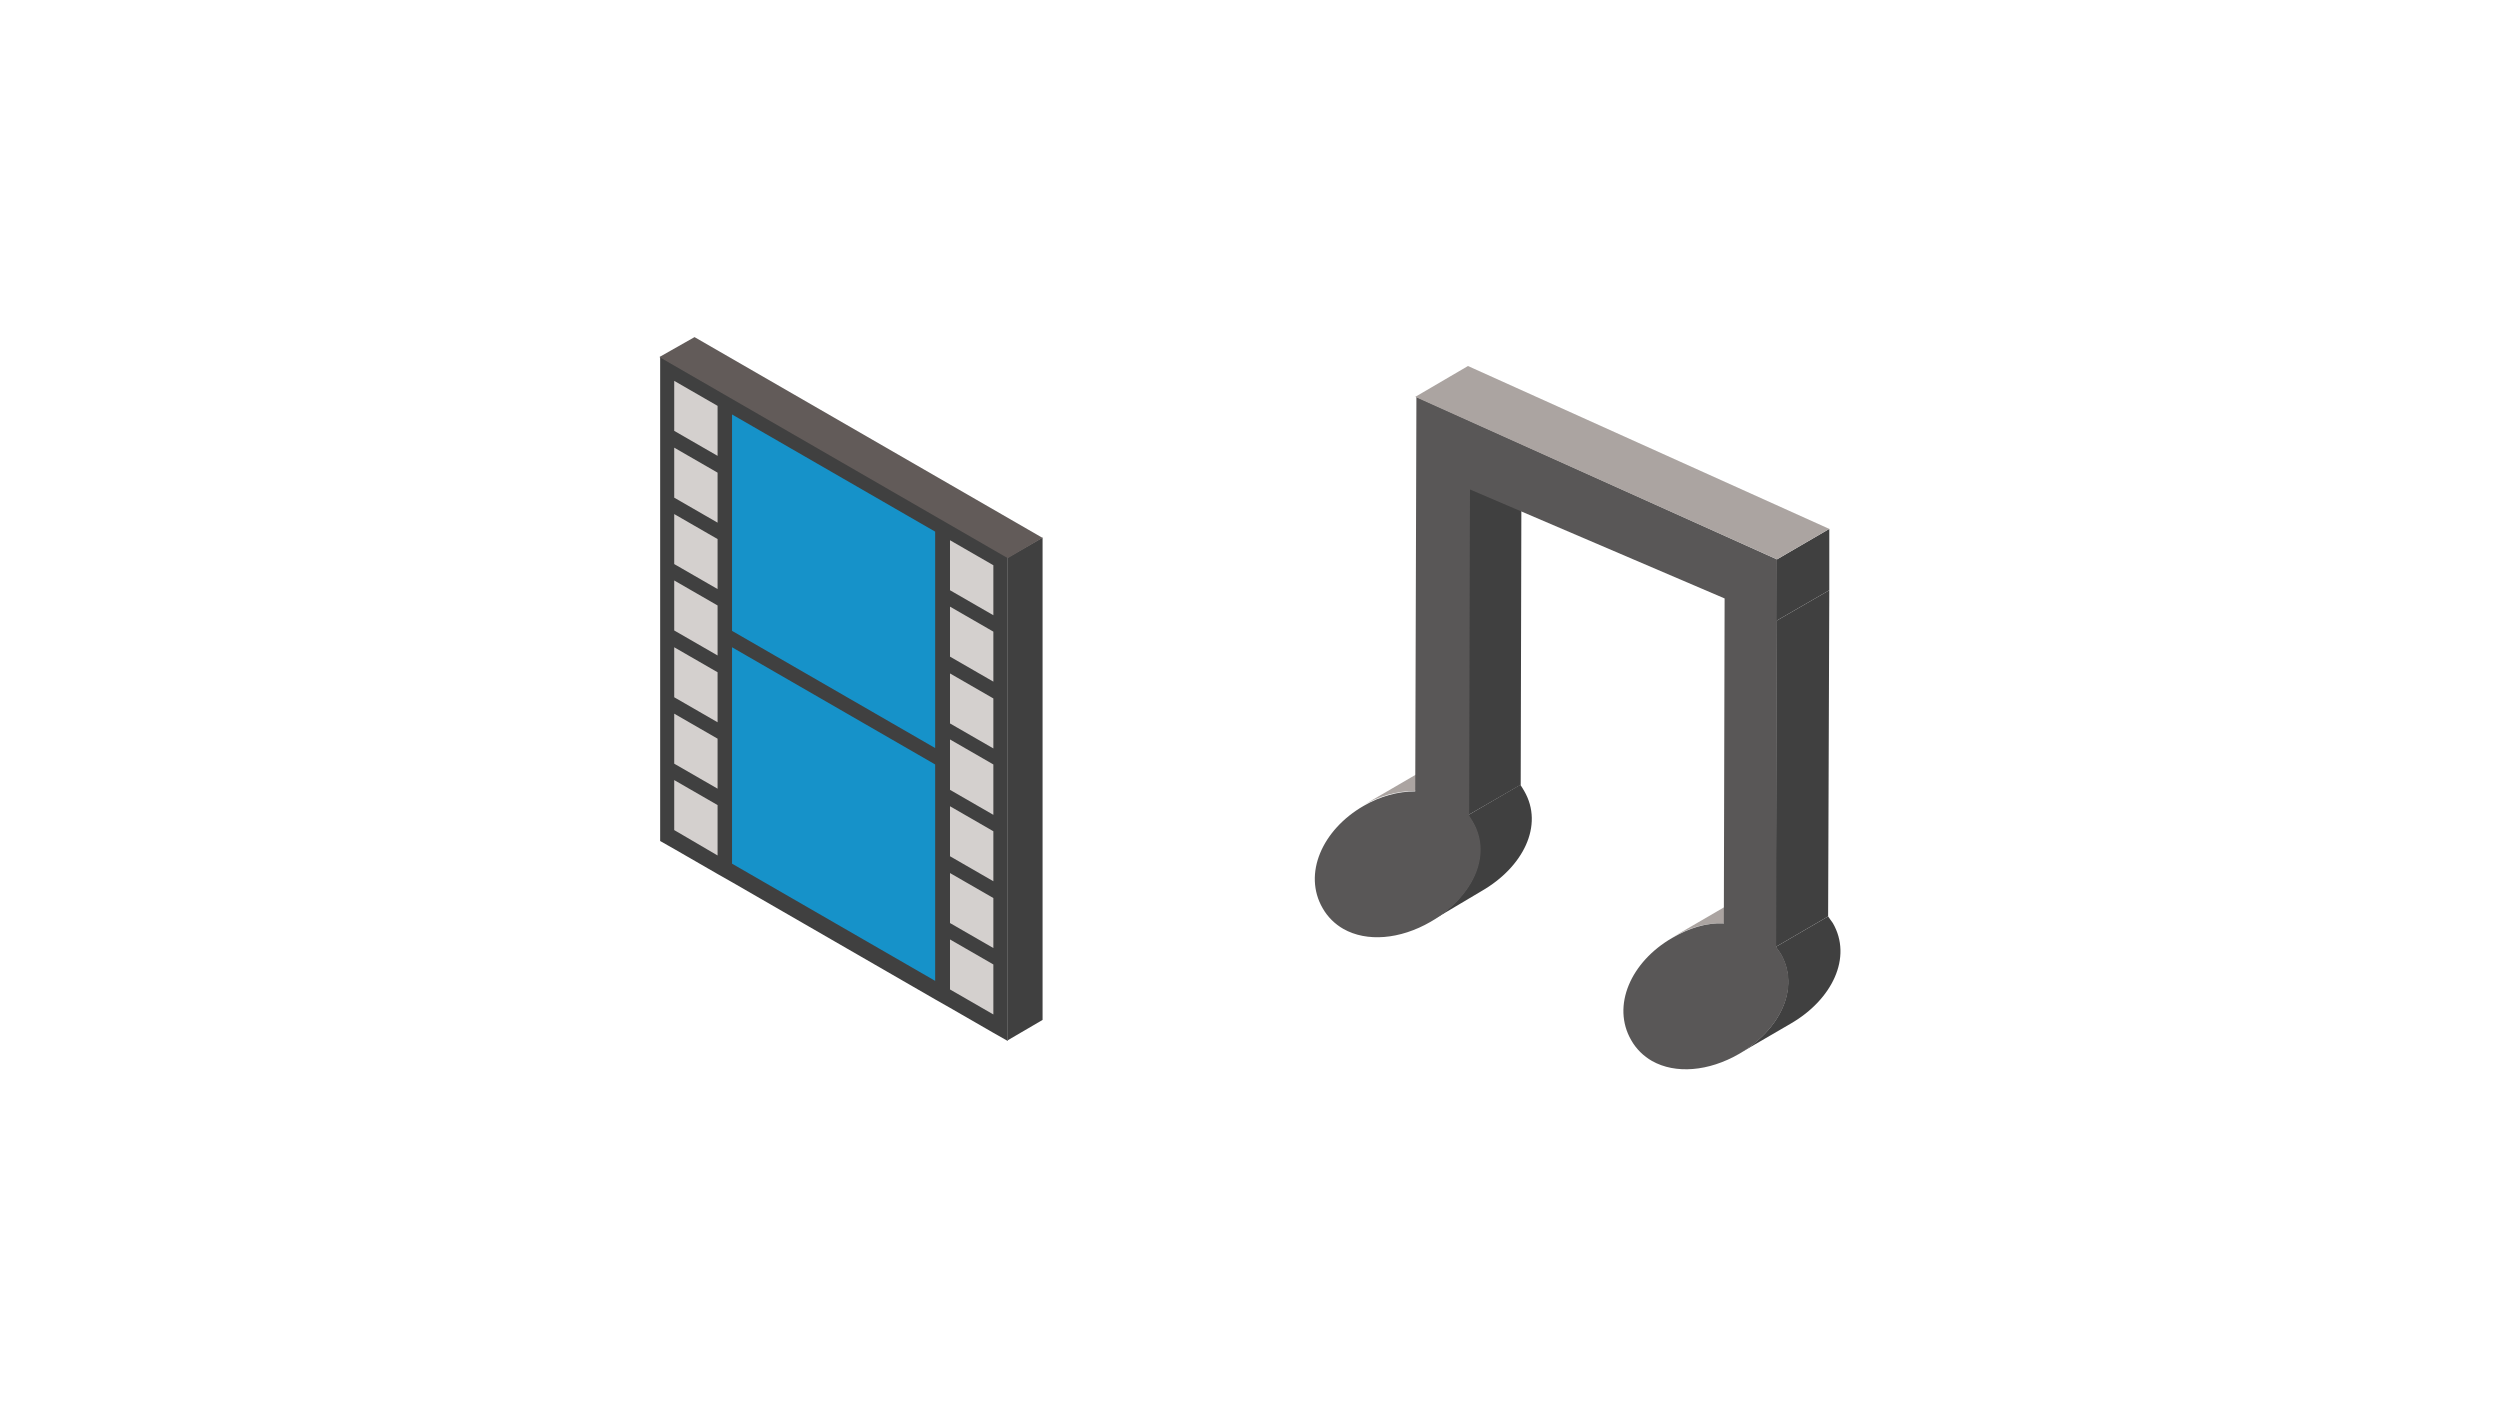 <?xml version="1.0" encoding="utf-8"?>
<!-- Generator: Adobe Illustrator 27.5.0, SVG Export Plug-In . SVG Version: 6.00 Build 0)  -->
<svg version="1.1" xmlns="http://www.w3.org/2000/svg" xmlns:xlink="http://www.w3.org/1999/xlink" x="0px" y="0px"
	 viewBox="0 0 640 360" style="enable-background:new 0 0 640 360;" xml:space="preserve">
<style type="text/css">
	.st0{fill:#FFFFFF;}
	.st1{fill:#D4D0CE;}
	.st2{fill:#1692C9;}
	.st3{fill:#404040;}
	.st4{fill:#625B59;}
	.st5{fill:#ABA4A1;}
	.st6{fill:#595757;}
</style>
<g id="レイヤー_1">
	<rect class="st0" width="640" height="360"/>
</g>
<g id="レイヤー_2">
	<g>
		<g>
			<g>
				<g>
					<polygon class="st1" points="255.8,262.7 241.3,254.3 241.3,134.9 255.8,143.3 					"/>
					<polygon class="st1" points="185.4,222.1 170.9,213.7 170.9,94.3 185.4,102.7 					"/>
				</g>
				<polygon class="st2" points="241.3,254.3 186.4,222.6 186.4,103.2 241.3,134.9 				"/>
				<path class="st3" d="M254.3,140.4l-11.1-6.4l-3.7-2.1l-52-30l-3.7-2.1l-11.1-6.4l-3.7-2.1v4.3v12.8v4.3v12.8v4.3v12.8v4.3v12.8
					v4.3v12.8v4.3v12.8v4.3v12.8v4.3l3.7,2.1l11.1,6.4l3.7,2.1l52,30l3.7,2.1l11.1,6.4l3.7,2.1v-4.3v-12.8v-4.3V232v-4.3V215v-4.3
					V198v-4.3v-12.8v-4.3v-12.8v-4.3v-12.8v-4.3L254.3,140.4z M239.4,136.1v55.4l-52-30v-55.4L239.4,136.1z M172.6,97.5l11.1,6.4
					v12.8l-11.1-6.4V97.5z M172.6,114.6l11.1,6.4v12.8l-11.1-6.4V114.6z M172.6,131.6l11.1,6.4v12.8l-11.1-6.4V131.6z M172.6,148.6
					l11.1,6.4v12.8l-11.1-6.4V148.6z M172.6,165.7l11.1,6.4v12.8l-11.1-6.4V165.7z M172.6,182.7l11.1,6.4v12.8l-11.1-6.4V182.7z
					 M172.6,212.5v-12.8l11.1,6.4V219L172.6,212.5z M187.4,221.1v-55.4l52,30v55.4L187.4,221.1z M254.3,259.7l-11.1-6.4v-12.8
					l11.1,6.4V259.7z M254.3,242.7l-11.1-6.4v-12.8l11.1,6.4V242.7z M254.3,225.6l-11.1-6.4v-12.8l11.1,6.4V225.6z M254.3,208.6
					l-11.1-6.4v-4.3v-4.3v-4.3l11.1,6.4V208.6z M254.3,191.6l-11.1-6.4v-12.8l11.1,6.4V191.6z M254.3,174.5l-11.1-6.4v-12.8
					l11.1,6.4V174.5z M254.3,157.5l-11.1-6.4v-12.8l11.1,6.4V157.5z"/>
			</g>
			<polygon class="st3" points="266.9,261.1 258,266.3 258,142.7 266.9,137.6 			"/>
			<polygon class="st4" points="258,142.9 168.8,91.4 177.8,86.3 266.9,137.7 			"/>
		</g>
		<g>
			<g>
				<path class="st5" d="M348.9,206.2l13.4-7.8c4.3-2.5,8.8-3.7,13.2-3.7l-13.4,7.8C357.7,202.5,353.2,203.7,348.9,206.2z"/>
			</g>
			<g>
				<path class="st3" d="M375.8,208.7l13.4-7.8c0.3,0.5,0.7,1,1,1.6c5.1,8.8-0.3,19.5-10.9,25.6L366,236c10.6-6.1,16-16.8,10.9-25.6
					C376.5,209.7,376.1,209.2,375.8,208.7z"/>
			</g>
			<g>
				<polygon class="st3" points="376.1,125.2 389.5,117.4 389.3,200.9 375.8,208.7 				"/>
			</g>
			<g>
				<path class="st5" d="M427.9,240.1l13.4-7.8c4.3-2.5,8.6-3.9,13.2-3.7l-13.4,7.8C436.5,236.2,432.2,237.6,427.9,240.1z"/>
			</g>
			<g>
				<path class="st3" d="M454.6,242.4l13.4-7.8c0.3,0.5,0.8,1.1,1.2,1.7c5.1,8.8-0.2,19.6-10.7,25.7l-13.4,7.8
					c10.6-6.1,15.8-16.9,10.7-25.7C455.4,243.5,454.9,242.9,454.6,242.4z"/>
			</g>
			<g>
				<polygon class="st3" points="454.8,158.9 468.3,151.1 468,234.6 454.6,242.4 				"/>
			</g>
			<g>
				<path class="st6" d="M454.9,143.2l0,15.7l-0.2,83.5c0.3,0.5,0.8,1.1,1.2,1.7c5.1,8.8-0.2,19.6-10.7,25.7
					c-7.8,4.5-16.3,5.2-22.3,1.8c-2.1-1.2-4-3-5.3-5.3c-5.1-8.8-0.1-20.1,10.5-26.2c4.3-2.5,8.6-3.9,13.2-3.7l0.2-83.2l-65.2-27.9
					l-0.2,83.5c0.3,0.5,0.7,1,1,1.6c5.1,8.8-0.3,19.5-10.9,25.6c-7.8,4.5-16.3,5.2-22.3,1.8c-2.1-1.2-4-3-5.3-5.3
					c-5.1-8.8-0.1-20.1,10.5-26.2c4.3-2.5,8.8-3.7,13.2-3.7l0.3-101L454.9,143.2z"/>
			</g>
			<g>
				<polygon class="st3" points="454.9,143.2 468.3,135.4 468.3,151.1 454.8,158.9 				"/>
			</g>
			<g>
				<polygon class="st5" points="362.3,101.6 375.8,93.7 468.3,135.4 454.9,143.2 				"/>
			</g>
		</g>
	</g>
</g>
</svg>
